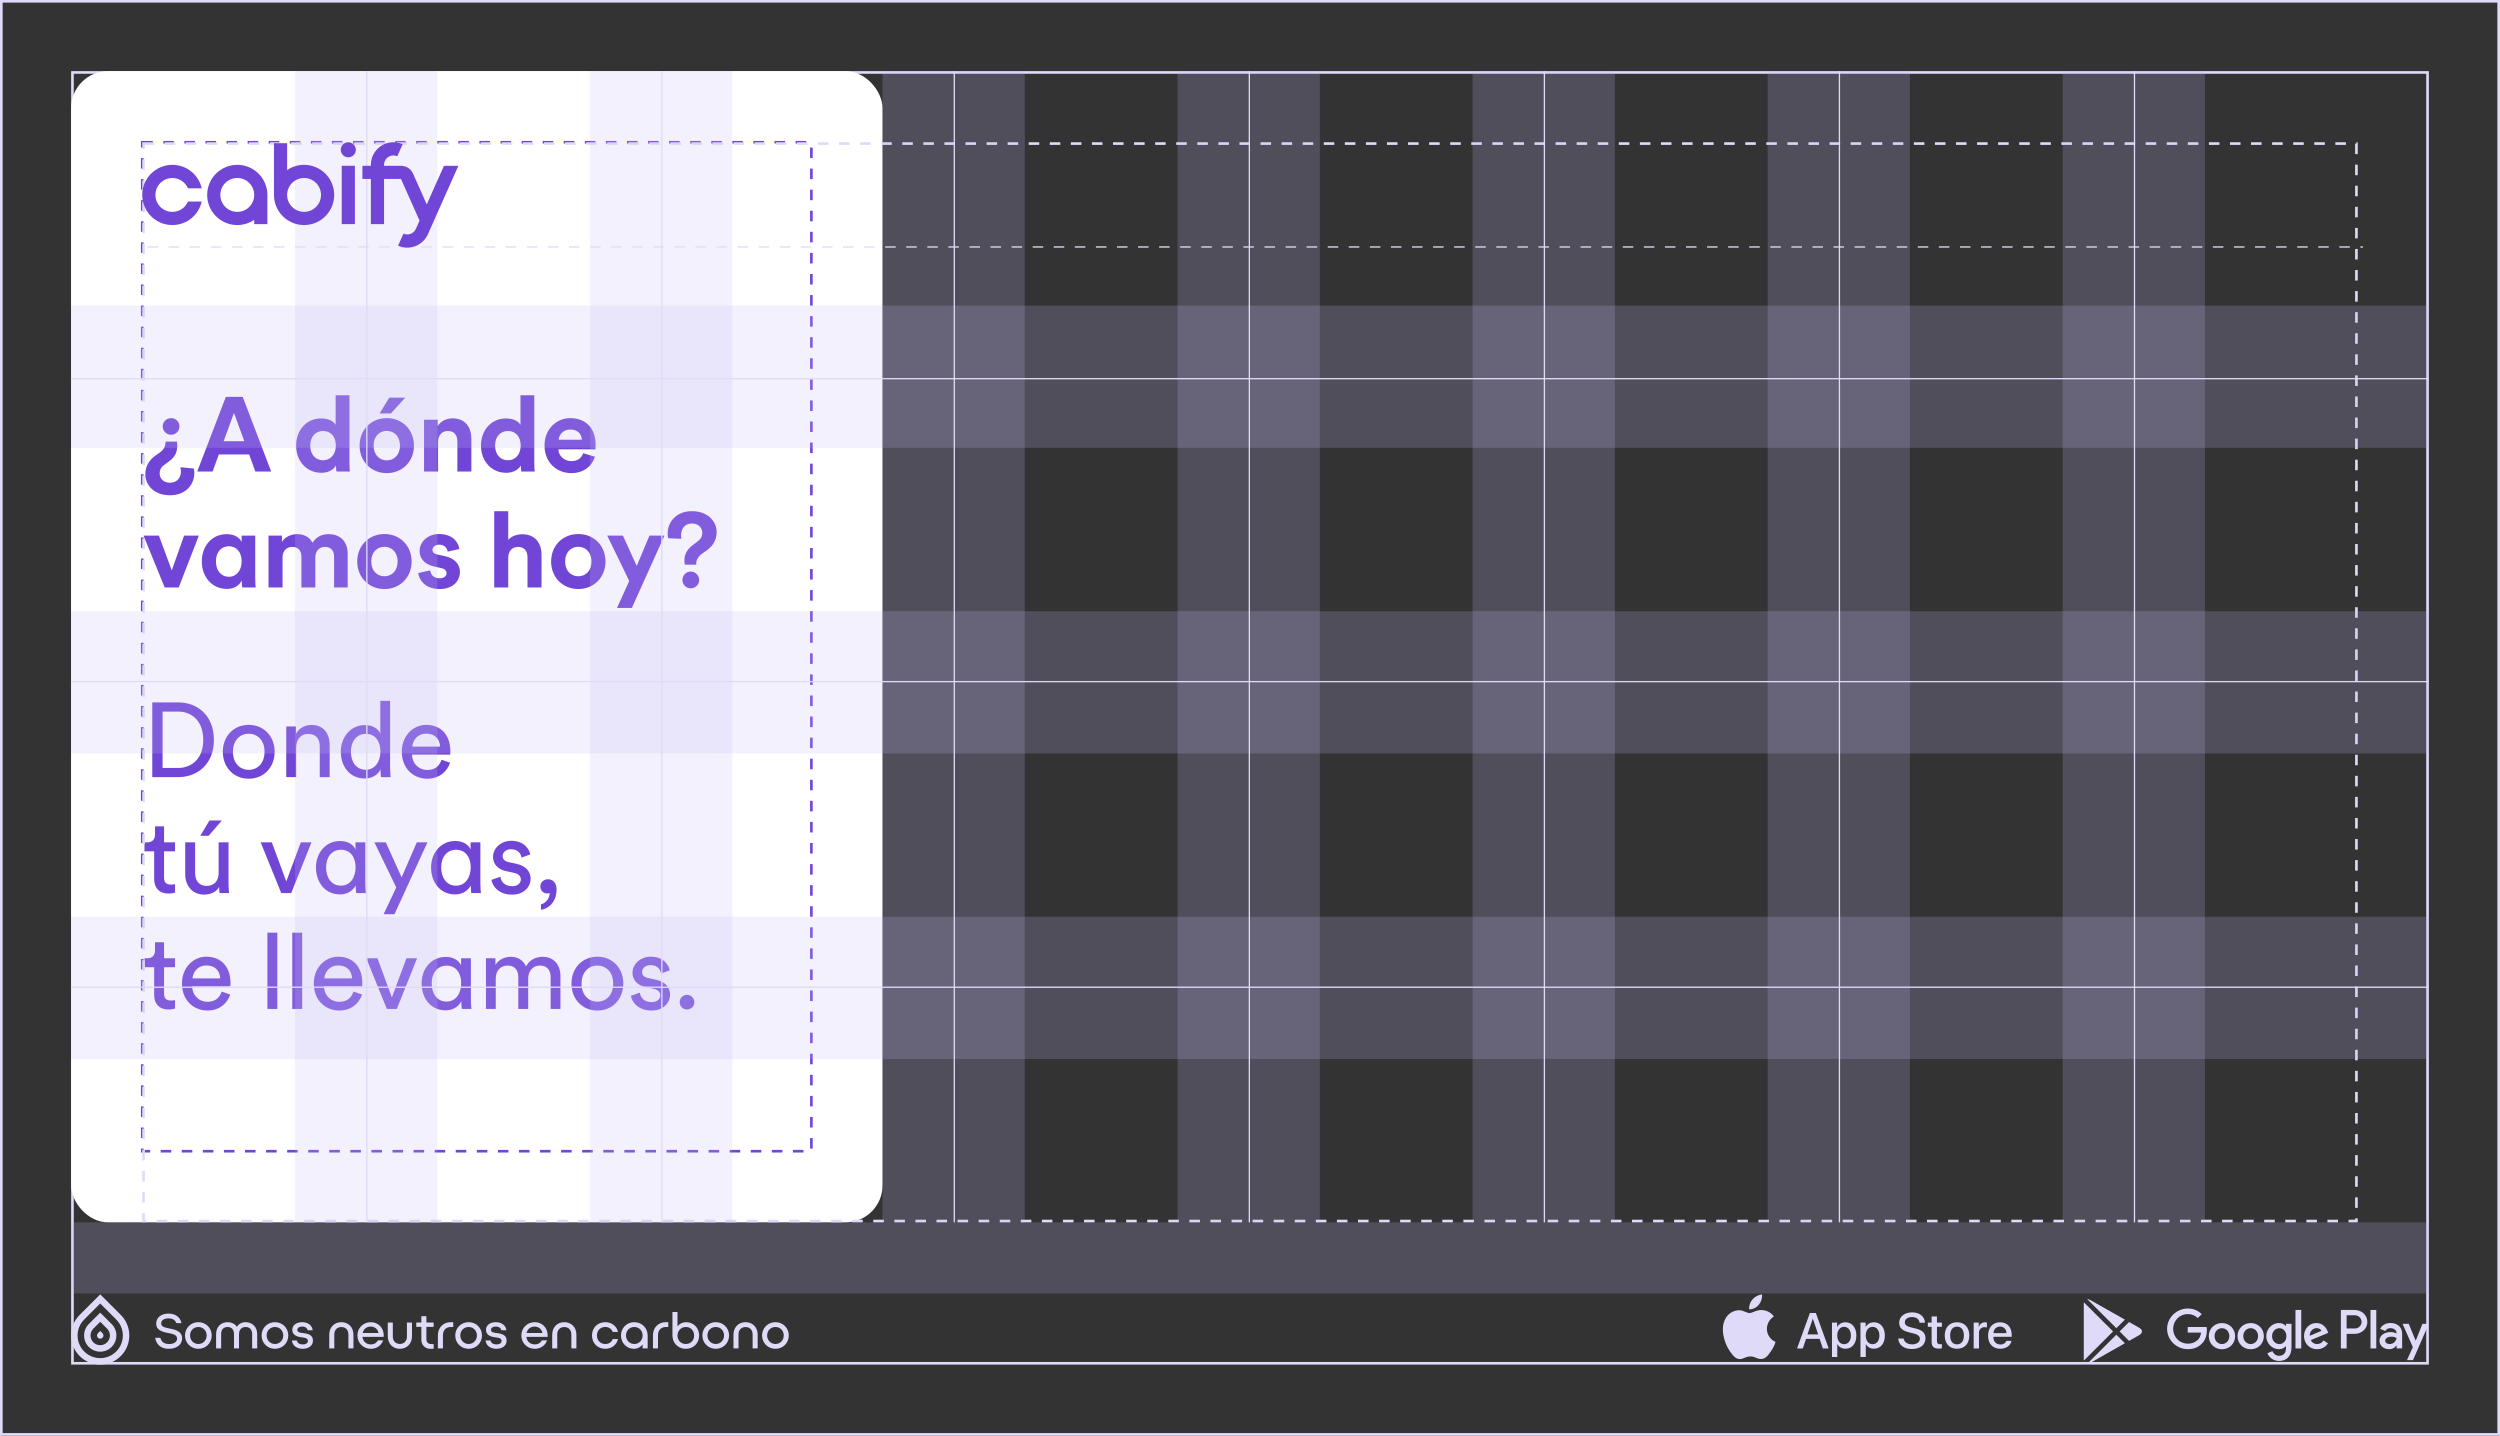 <svg width="949" height="545" viewBox="0 0 949 545" fill="none" xmlns="http://www.w3.org/2000/svg">
<rect x="0" y="0" width="949" height="545" fill="#333333" stroke="none"/>
<rect x="0.5" y="0.5" width="948" height="544" stroke="#DFDAF8"/>
<rect x="27.5" y="27.5" width="894" height="490" stroke="#DFDAF8"/>
<rect x="27" y="27" width="308" height="437" rx="14" fill="white"/>
<rect x="54" y="54" width="254" height="383" stroke="#7145D6" stroke-miterlimit="16" stroke-dasharray="4 4"/>
<path d="M61.72 291.52H67.52C72.76 291.52 77.16 288 77.16 280.88C77.16 273.72 72.84 270.12 67.6 270.12H61.72V291.52ZM67.64 295H57.8V266.64H67.72C74.92 266.64 81.2 271.56 81.2 280.88C81.2 290.16 74.84 295 67.64 295ZM94.419 292.24C97.619 292.24 100.419 289.84 100.419 285.36C100.419 280.92 97.619 278.52 94.419 278.52C91.219 278.52 88.419 280.92 88.419 285.36C88.419 289.84 91.219 292.24 94.419 292.24ZM94.419 275.16C100.179 275.16 104.259 279.52 104.259 285.36C104.259 291.24 100.179 295.6 94.419 295.6C88.659 295.6 84.579 291.24 84.579 285.36C84.579 279.52 88.659 275.16 94.419 275.16ZM112.422 283.88V295H108.662V275.76H112.342V278.52C113.742 276.12 116.022 275.2 118.262 275.2C122.862 275.2 125.142 278.52 125.142 282.8V295H121.382V283.44C121.382 280.76 120.262 278.6 116.902 278.6C113.942 278.6 112.422 280.96 112.422 283.88ZM133.206 285.32C133.206 289.28 135.246 292.2 138.846 292.2C142.286 292.2 144.406 289.2 144.406 285.24C144.406 281.28 142.326 278.56 138.886 278.56C135.446 278.56 133.206 281.36 133.206 285.32ZM144.446 292.4V292.08C143.526 293.92 141.486 295.52 138.486 295.52C132.846 295.52 129.366 291.04 129.366 285.32C129.366 279.88 133.046 275.24 138.486 275.24C141.886 275.24 143.726 276.92 144.366 278.48V266.04H148.086V291.44C148.086 293.28 148.246 294.68 148.286 295H144.646C144.566 294.56 144.446 293.56 144.446 292.4ZM156.519 283.4H167.039C166.959 280.64 165.159 278.48 161.759 278.48C158.599 278.48 156.679 280.92 156.519 283.4ZM167.599 288.4L170.839 289.52C169.759 292.92 166.679 295.6 162.199 295.6C157.039 295.6 152.519 291.84 152.519 285.32C152.519 279.28 156.879 275.16 161.719 275.16C167.639 275.16 170.959 279.24 170.959 285.24C170.959 285.72 170.919 286.2 170.879 286.44H156.399C156.479 289.88 158.959 292.28 162.199 292.28C165.319 292.28 166.879 290.56 167.599 288.4ZM62.28 313.68V319.76H66.44V323.16H62.28V333.16C62.28 334.92 63 335.8 64.96 335.8C65.44 335.8 66.12 335.72 66.44 335.64V338.84C66.12 338.96 65.16 339.2 63.88 339.2C60.6 339.2 58.52 337.2 58.52 333.72V323.16H54.84V319.76H55.88C57.96 319.76 58.84 318.48 58.84 316.8V313.68H62.28ZM83.187 336.68C82.147 338.68 79.747 339.6 77.507 339.6C73.027 339.6 70.307 336.24 70.307 331.88V319.76H74.067V331.32C74.067 333.96 75.267 336.28 78.427 336.28C81.467 336.28 82.987 334.28 82.987 331.36V319.76H86.747V335.44C86.747 336.96 86.867 338.32 86.947 339H83.347C83.267 338.56 83.187 337.48 83.187 336.68ZM84.227 311.44L79.187 317.28H76.027L79.507 311.44H84.227ZM118.233 319.76L110.553 339H106.753L98.953 319.76H103.193L108.673 334.6L114.193 319.76H118.233ZM123.782 329.24C123.782 333.2 125.822 336.2 129.422 336.2C132.862 336.2 134.982 333.2 134.982 329.24C134.982 325.28 132.902 322.56 129.462 322.56C126.022 322.56 123.782 325.28 123.782 329.24ZM135.022 336.4V336.08C134.102 337.92 132.062 339.52 129.062 339.52C123.422 339.52 119.942 334.96 119.942 329.24C119.942 323.8 123.622 319.24 129.062 319.24C132.462 319.24 134.302 320.92 134.942 322.48V319.76H138.662V335.44C138.662 337.16 138.822 338.64 138.862 339H135.222C135.142 338.56 135.022 337.56 135.022 336.4ZM149.736 347.04H145.616L150.416 336.88L142.136 319.76H146.456L152.456 333.04L158.216 319.76H162.256L149.736 347.04ZM167.474 329.24C167.474 333.2 169.514 336.2 173.114 336.2C176.554 336.2 178.674 333.2 178.674 329.24C178.674 325.28 176.594 322.56 173.154 322.56C169.714 322.56 167.474 325.28 167.474 329.24ZM178.714 336.4V336.08C177.794 337.92 175.754 339.52 172.754 339.52C167.114 339.52 163.634 334.96 163.634 329.24C163.634 323.8 167.314 319.24 172.754 319.24C176.154 319.24 177.994 320.92 178.634 322.48V319.76H182.354V335.44C182.354 337.16 182.514 338.64 182.554 339H178.914C178.834 338.56 178.714 337.56 178.714 336.4ZM186.548 334L189.948 332.8C190.188 334.8 191.708 336.4 194.428 336.4C196.548 336.4 197.708 335.2 197.708 333.84C197.708 332.64 196.828 331.72 195.228 331.36L191.948 330.64C188.948 330 187.148 327.96 187.148 325.24C187.148 321.96 190.228 319.16 193.988 319.16C199.268 319.16 200.908 322.6 201.308 324.32L197.988 325.56C197.828 324.56 197.028 322.36 193.988 322.36C192.068 322.36 190.788 323.6 190.788 324.92C190.788 326.08 191.508 326.92 192.988 327.24L196.108 327.92C199.588 328.68 201.428 330.8 201.428 333.64C201.428 336.36 199.148 339.6 194.388 339.6C189.108 339.6 186.868 336.2 186.548 334ZM205.111 336.44C205.111 335 206.351 333.76 208.031 333.76C209.751 333.76 211.271 335.04 211.271 337.56C211.271 342.84 207.831 345.04 205.351 345.36V343.28C207.311 342.84 208.631 340.88 208.671 338.96C208.551 339.04 208.231 339.16 207.791 339.16C206.311 339.16 205.111 338.16 205.111 336.44ZM62.28 357.68V363.76H66.44V367.16H62.28V377.16C62.28 378.92 63 379.8 64.96 379.8C65.44 379.8 66.12 379.72 66.44 379.64V382.84C66.12 382.96 65.16 383.2 63.88 383.2C60.6 383.2 58.52 381.2 58.52 377.72V367.16H54.84V363.76H55.88C57.96 363.76 58.84 362.48 58.84 360.8V357.68H62.28ZM73.071 371.4H83.591C83.511 368.64 81.711 366.48 78.311 366.48C75.151 366.48 73.231 368.92 73.071 371.4ZM84.151 376.4L87.391 377.52C86.311 380.92 83.231 383.6 78.751 383.6C73.591 383.6 69.071 379.84 69.071 373.32C69.071 367.28 73.431 363.16 78.271 363.16C84.191 363.16 87.511 367.24 87.511 373.24C87.511 373.72 87.471 374.2 87.431 374.44H72.951C73.031 377.88 75.511 380.28 78.751 380.28C81.871 380.28 83.431 378.56 84.151 376.4ZM105.264 383H101.504V354.04H105.264V383ZM114.708 383H110.948V354.04H114.708V383ZM123.112 371.4H133.632C133.552 368.64 131.752 366.48 128.352 366.48C125.192 366.48 123.272 368.92 123.112 371.4ZM134.192 376.4L137.432 377.52C136.352 380.92 133.272 383.6 128.792 383.6C123.632 383.6 119.112 379.84 119.112 373.32C119.112 367.28 123.472 363.16 128.312 363.16C134.232 363.16 137.552 367.24 137.552 373.24C137.552 373.72 137.512 374.2 137.472 374.44H122.992C123.072 377.88 125.552 380.28 128.792 380.28C131.912 380.28 133.472 378.56 134.192 376.4ZM158.322 363.76L150.642 383H146.842L139.042 363.76H143.282L148.762 378.6L154.282 363.76H158.322ZM163.871 373.24C163.871 377.2 165.911 380.2 169.511 380.2C172.951 380.2 175.071 377.2 175.071 373.24C175.071 369.28 172.991 366.56 169.551 366.56C166.111 366.56 163.871 369.28 163.871 373.24ZM175.111 380.4V380.08C174.191 381.92 172.151 383.52 169.151 383.52C163.511 383.52 160.031 378.96 160.031 373.24C160.031 367.8 163.711 363.24 169.151 363.24C172.551 363.24 174.391 364.92 175.031 366.48V363.76H178.751V379.44C178.751 381.16 178.911 382.64 178.951 383H175.311C175.231 382.56 175.111 381.56 175.111 380.4ZM188.185 383H184.465V363.76H188.065V366.32C189.265 364.2 191.665 363.2 193.905 363.2C196.305 363.2 198.625 364.36 199.665 366.84C201.185 364.08 203.665 363.2 206.105 363.2C209.465 363.2 212.745 365.48 212.745 370.52V383H209.025V370.92C209.025 368.4 207.785 366.52 204.945 366.52C202.305 366.52 200.505 368.6 200.505 371.36V383H196.745V370.92C196.745 368.44 195.545 366.52 192.665 366.52C189.985 366.52 188.185 368.52 188.185 371.4V383ZM226.766 380.24C229.966 380.24 232.766 377.84 232.766 373.36C232.766 368.92 229.966 366.52 226.766 366.52C223.566 366.52 220.766 368.92 220.766 373.36C220.766 377.84 223.566 380.24 226.766 380.24ZM226.766 363.16C232.526 363.16 236.606 367.52 236.606 373.36C236.606 379.24 232.526 383.6 226.766 383.6C221.006 383.6 216.926 379.24 216.926 373.36C216.926 367.52 221.006 363.16 226.766 363.16ZM239.489 378L242.889 376.8C243.129 378.8 244.649 380.4 247.369 380.4C249.489 380.4 250.649 379.2 250.649 377.84C250.649 376.64 249.769 375.72 248.169 375.36L244.889 374.64C241.889 374 240.089 371.96 240.089 369.24C240.089 365.96 243.169 363.16 246.929 363.16C252.209 363.16 253.849 366.6 254.249 368.32L250.929 369.56C250.769 368.56 249.969 366.36 246.929 366.36C245.009 366.36 243.729 367.6 243.729 368.92C243.729 370.08 244.449 370.92 245.929 371.24L249.049 371.92C252.529 372.68 254.369 374.8 254.369 377.64C254.369 380.36 252.089 383.6 247.329 383.6C242.049 383.6 239.809 380.2 239.489 378ZM258.012 380.44C258.012 378.88 259.212 377.64 260.772 377.64C262.332 377.64 263.572 378.88 263.572 380.44C263.572 382 262.332 383.2 260.772 383.2C259.212 383.2 258.012 382 258.012 380.44Z" fill="#7145D6"/>
<path d="M62.84 167.64H67.16C67.24 168.16 67.28 168.68 67.28 169.28C67.28 171.44 66.52 173.44 64.2 175.12L62.28 176.52C61.08 177.4 60.6 178.48 60.6 179.68C60.6 181.52 61.88 183.24 64.56 183.24C67.36 183.24 68.68 181.16 68.68 179C68.68 178.44 68.6 177.8 68.44 177.36L73.56 177.84C73.68 178.4 73.76 179 73.76 179.6C73.76 183.92 70.52 188 64.56 188C58.36 188 55.16 184.04 55.16 180.04C55.16 176.88 56.72 174.56 59.04 172.92L60.68 171.76C62.04 170.8 62.84 169.52 62.84 167.88V167.64ZM61.76 161.88C61.76 160.12 63.2 158.72 64.96 158.72C66.72 158.72 68.12 160.12 68.12 161.88C68.12 163.64 66.72 165.04 64.96 165.04C63.2 165.04 61.76 163.64 61.76 161.88ZM96.938 179L94.578 172.52H83.058L80.698 179H74.858L85.738 150.64H92.138L102.938 179H96.938ZM88.818 156.76L84.898 167.48H92.738L88.818 156.76ZM132.646 150.04V175.44C132.646 176.76 132.726 178.2 132.806 179H127.726C127.646 178.6 127.526 177.64 127.526 176.72C126.646 178.28 124.646 179.48 122.006 179.48C116.406 179.48 112.406 175.08 112.406 169.12C112.406 163.36 116.286 158.84 121.846 158.84C125.246 158.84 126.846 160.24 127.406 161.28V150.04H132.646ZM117.766 169.12C117.766 172.64 119.846 174.72 122.646 174.72C125.366 174.72 127.486 172.64 127.486 169.08C127.486 165.56 125.366 163.6 122.646 163.6C119.926 163.6 117.766 165.6 117.766 169.12ZM153.818 150.96L148.378 156.96H144.098L147.738 150.96H153.818ZM146.818 174.76C149.418 174.76 151.818 172.88 151.818 169.16C151.818 165.44 149.418 163.56 146.818 163.56C144.218 163.56 141.818 165.44 141.818 169.16C141.818 172.84 144.218 174.76 146.818 174.76ZM146.818 158.72C152.698 158.72 157.138 163.08 157.138 169.16C157.138 175.2 152.698 179.6 146.818 179.6C140.938 179.6 136.498 175.2 136.498 169.16C136.498 163.08 140.938 158.72 146.818 158.72ZM166.29 167.68V179H160.97V159.32H166.13V161.76C167.33 159.72 169.69 158.8 171.81 158.8C176.69 158.8 178.93 162.28 178.93 166.6V179H173.61V167.52C173.61 165.32 172.53 163.6 169.97 163.6C167.65 163.6 166.29 165.4 166.29 167.68ZM202.813 150.04V175.44C202.813 176.76 202.893 178.2 202.973 179H197.893C197.813 178.6 197.693 177.64 197.693 176.72C196.813 178.28 194.813 179.48 192.173 179.48C186.573 179.48 182.573 175.08 182.573 169.12C182.573 163.36 186.453 158.84 192.013 158.84C195.413 158.84 197.013 160.24 197.573 161.28V150.04H202.813ZM187.933 169.12C187.933 172.64 190.013 174.72 192.813 174.72C195.533 174.72 197.653 172.64 197.653 169.08C197.653 165.56 195.533 163.6 192.813 163.6C190.093 163.6 187.933 165.6 187.933 169.12ZM212.065 166.92H220.865C220.785 164.96 219.505 163.04 216.465 163.04C213.705 163.04 212.185 165.12 212.065 166.92ZM221.385 172.04L225.825 173.36C224.825 176.76 221.705 179.6 216.865 179.6C211.465 179.6 206.705 175.72 206.705 169.08C206.705 162.8 211.345 158.72 216.385 158.72C222.465 158.72 226.105 162.6 226.105 168.92C226.105 169.68 226.025 170.48 226.025 170.56H211.945C212.065 173.16 214.265 175.04 216.905 175.04C219.385 175.04 220.745 173.8 221.385 172.04ZM75.48 203.32L67.84 223H62.52L54.48 203.32H60.32L65.2 216.52L69.88 203.32H75.48ZM81.965 213.08C81.965 216.64 84.005 218.96 86.885 218.96C89.645 218.96 91.725 216.68 91.725 213.08C91.725 209.48 89.685 207.36 86.885 207.36C84.045 207.36 81.965 209.48 81.965 213.08ZM91.765 220.56V220.32C90.925 222.2 88.885 223.56 86.245 223.56C80.445 223.56 76.605 219.04 76.605 213.08C76.605 207.32 80.365 202.76 86.085 202.76C89.605 202.76 91.245 204.64 91.725 205.76V203.32H96.885V219.44C96.885 221.2 97.005 222.56 97.045 223H91.965C91.885 222.56 91.765 221.52 91.765 220.56ZM107.256 223H101.936V203.32H107.016V205.72C108.096 203.8 110.616 202.76 112.776 202.76C115.456 202.76 117.616 203.92 118.616 206.04C120.176 203.64 122.256 202.76 124.856 202.76C128.496 202.76 131.976 204.96 131.976 210.24V223H126.816V211.32C126.816 209.2 125.776 207.6 123.336 207.6C121.056 207.6 119.696 209.36 119.696 211.48V223H114.416V211.32C114.416 209.2 113.336 207.6 110.936 207.6C108.616 207.6 107.256 209.32 107.256 211.48V223ZM145.929 218.76C148.529 218.76 150.929 216.88 150.929 213.16C150.929 209.44 148.529 207.56 145.929 207.56C143.329 207.56 140.929 209.44 140.929 213.16C140.929 216.84 143.329 218.76 145.929 218.76ZM145.929 202.72C151.809 202.72 156.249 207.08 156.249 213.16C156.249 219.2 151.809 223.6 145.929 223.6C140.049 223.6 135.609 219.2 135.609 213.16C135.609 207.08 140.049 202.72 145.929 202.72ZM158.761 217.52L163.321 216.52C163.441 218.08 164.601 219.52 166.921 219.52C168.681 219.52 169.521 218.6 169.521 217.56C169.521 216.68 168.921 215.96 167.401 215.64L164.801 215.04C161.001 214.2 159.281 211.92 159.281 209.16C159.281 205.64 162.401 202.72 166.641 202.72C172.241 202.72 174.121 206.28 174.361 208.4L169.921 209.4C169.761 208.24 168.921 206.76 166.681 206.76C165.281 206.76 164.161 207.6 164.161 208.72C164.161 209.68 164.881 210.28 165.961 210.48L168.761 211.08C172.641 211.88 174.601 214.24 174.601 217.12C174.601 220.32 172.121 223.6 166.961 223.6C161.041 223.6 159.001 219.76 158.761 217.52ZM192.921 211.44V223H187.601V194.04H192.921V204.96C194.201 203.44 196.361 202.8 198.241 202.8C203.241 202.8 205.561 206.28 205.561 210.6V223H200.241V211.52C200.241 209.32 199.161 207.6 196.601 207.6C194.361 207.6 193.041 209.28 192.921 211.44ZM219.524 218.76C222.124 218.76 224.524 216.88 224.524 213.16C224.524 209.44 222.124 207.56 219.524 207.56C216.924 207.56 214.524 209.44 214.524 213.16C214.524 216.84 216.924 218.76 219.524 218.76ZM219.524 202.72C225.404 202.72 229.844 207.08 229.844 213.16C229.844 219.2 225.404 223.6 219.524 223.6C213.644 223.6 209.204 219.2 209.204 213.16C209.204 207.08 213.644 202.72 219.524 202.72ZM239.859 230.76H234.219L238.859 220.52L230.499 203.32H236.459L241.699 214.84L246.539 203.32H252.219L239.859 230.76ZM264.278 214.36H259.958C259.878 213.84 259.798 213.32 259.798 212.72C259.798 210.6 260.678 208.64 262.958 206.92L264.878 205.48C266.078 204.6 266.598 203.52 266.598 202.32C266.598 200.48 265.278 198.72 262.598 198.72C259.758 198.72 258.518 201 258.518 203.24C258.518 203.72 258.558 204.16 258.678 204.52L253.638 204.32C253.478 203.76 253.438 203.12 253.438 202.52C253.438 198.2 256.678 194.04 262.598 194.04C268.798 194.04 272.038 197.96 272.038 202C272.038 205.16 270.438 207.4 268.078 209.08L266.438 210.24C265.038 211.24 264.278 212.48 264.278 214.12V214.36ZM259.038 220.16C259.038 218.4 260.438 216.96 262.198 216.96C263.958 216.96 265.398 218.4 265.398 220.16C265.398 221.92 263.958 223.32 262.198 223.32C260.438 223.32 259.038 221.92 259.038 220.16Z" fill="#7145D6"/>
<rect x="54.5" y="54.5" width="840" height="409" stroke="#DFDAF8" stroke-dasharray="4 4"/>
<rect opacity="0.2" x="474" y="27" width="27" height="437" fill="#C4BDF5"/>
<rect opacity="0.2" x="586" y="27" width="27" height="437" fill="#C4BDF5"/>
<rect opacity="0.2" x="810" y="27" width="27" height="437" fill="#C4BDF5"/>
<rect opacity="0.2" x="447" y="27" width="27" height="437" fill="#C4BDF5"/>
<rect opacity="0.2" x="559" y="27" width="27" height="437" fill="#C4BDF5"/>
<rect opacity="0.2" x="362" y="27" width="27" height="437" fill="#C4BDF5"/>
<rect opacity="0.2" x="783" y="27" width="27" height="437" fill="#C4BDF5"/>
<rect opacity="0.2" x="335" y="27" width="27" height="437" fill="#C4BDF5"/>
<rect opacity="0.2" x="698" y="27" width="27" height="437" fill="#C4BDF5"/>
<rect opacity="0.2" x="671" y="27" width="27" height="437" fill="#C4BDF5"/>
<rect opacity="0.2" x="251" y="27" width="27" height="437" fill="#C4BDF5"/>
<rect opacity="0.2" x="224" y="27" width="27" height="437" fill="#C4BDF5"/>
<rect opacity="0.2" x="139" y="27" width="27" height="437" fill="#C4BDF5"/>
<rect opacity="0.2" x="112" y="27" width="27" height="437" fill="#C4BDF5"/>
<rect opacity="0.2" x="27" y="232" width="895" height="27" fill="#C4BDF5"/>
<rect opacity="0.2" x="27" y="348" width="895" height="27" fill="#C4BDF5"/>
<rect opacity="0.2" x="27" y="116" width="895" height="27" fill="#C4BDF5"/>
<line x1="56" y1="93.75" x2="897" y2="93.75" stroke="#DFDAF8" stroke-width="0.5" stroke-dasharray="4 4"/>
<rect opacity="0.2" x="27" y="259" width="895" height="27" fill="#C4BDF5"/>
<rect opacity="0.2" x="27" y="375" width="895" height="27" fill="#C4BDF5"/>
<rect opacity="0.2" x="27" y="464" width="895" height="27" fill="#C4BDF5"/>
<rect opacity="0.2" x="27" y="143" width="895" height="27" fill="#C4BDF5"/>
<line x1="474.25" y1="27" x2="474.25" y2="464" stroke="#DFDAF8" stroke-width="0.5"/>
<line x1="362.25" y1="27" x2="362.25" y2="464" stroke="#DFDAF8" stroke-width="0.5"/>
<line x1="586.25" y1="27" x2="586.25" y2="464" stroke="#DFDAF8" stroke-width="0.5"/>
<line x1="810.25" y1="27" x2="810.25" y2="464" stroke="#DFDAF8" stroke-width="0.5"/>
<line x1="698.25" y1="27" x2="698.25" y2="464" stroke="#DFDAF8" stroke-width="0.5"/>
<line x1="251.25" y1="27" x2="251.25" y2="464" stroke="#DFDAF8" stroke-width="0.5"/>
<line x1="139.25" y1="27" x2="139.25" y2="464" stroke="#DFDAF8" stroke-width="0.5"/>
<line x1="27" y1="258.75" x2="922" y2="258.75" stroke="#DFDAF8" stroke-width="0.5"/>
<line x1="27" y1="374.75" x2="922" y2="374.75" stroke="#DFDAF8" stroke-width="0.5"/>
<line x1="27" y1="143.75" x2="922" y2="143.75" stroke="#DFDAF8" stroke-width="0.5"/>
<g clip-path="url(#clip0_5285_3075)">
<path d="M37.175 507.822C37.654 508.302 38.431 508.302 38.91 507.822C39.389 507.343 39.389 506.566 38.91 506.087L38.043 505.219L37.175 506.087C36.696 506.566 36.696 507.343 37.175 507.822Z" fill="#DFDAF8"/>
<path fill-rule="evenodd" clip-rule="evenodd" d="M33.705 511.294C36.1 513.69 39.985 513.69 42.381 511.294C44.776 508.897 44.776 505.012 42.381 502.616L38.043 498.276L33.705 502.616C31.309 505.012 31.309 508.897 33.705 511.294ZM38.043 501.748L35.44 504.351C34.002 505.789 34.002 508.12 35.44 509.558C36.877 510.996 39.208 510.996 40.645 509.558C42.083 508.12 42.083 505.789 40.645 504.351L38.043 501.748Z" fill="#DFDAF8"/>
<path fill-rule="evenodd" clip-rule="evenodd" d="M30.234 514.765C34.547 519.078 41.539 519.078 45.851 514.765C50.163 510.451 50.163 503.458 45.851 499.144L38.043 491.334L30.234 499.144C25.922 503.458 25.922 510.451 30.234 514.765ZM38.043 494.805L31.97 500.88C28.615 504.235 28.615 509.674 31.97 513.029C35.324 516.384 40.762 516.384 44.116 513.029C47.47 509.674 47.47 504.235 44.116 500.88L38.043 494.805Z" fill="#DFDAF8"/>
<path fill-rule="evenodd" clip-rule="evenodd" d="M260.434 501.897C259.069 501.897 257.952 502.5 257.172 503.476V498.031H255.257V506.951C255.257 509.842 257.42 512.006 260.346 512.006C263.236 512.006 265.399 509.86 265.399 506.951C265.399 504.043 263.236 501.897 260.434 501.897ZM260.346 510.179C258.484 510.179 257.172 508.831 257.172 506.969C257.172 505.143 258.573 503.724 260.346 503.724C262.172 503.724 263.484 505.072 263.484 506.969C263.484 508.831 262.19 510.179 260.346 510.179Z" fill="#DFDAF8"/>
<path d="M64.114 512.006C67.163 512.006 69.131 510.356 69.131 508.051C69.131 505.728 67.269 504.806 64.38 504.309C61.809 503.848 61.188 503.316 61.188 502.358C61.188 501.188 62.288 500.443 63.989 500.443C65.106 500.443 66.436 500.816 66.95 502.27H68.901C68.404 499.858 66.418 498.634 63.972 498.634C61.295 498.634 59.291 500.053 59.291 502.465C59.291 504.433 60.709 505.462 63.812 506.012C65.816 506.366 67.216 506.756 67.216 508.14C67.216 509.487 65.851 510.197 64.185 510.197C62.553 510.197 61.277 509.523 60.887 507.838H58.901C59.398 510.693 61.383 512.006 64.114 512.006Z" fill="#DFDAF8"/>
<path fill-rule="evenodd" clip-rule="evenodd" d="M75.314 512.006C78.151 512.006 80.367 509.807 80.367 506.951C80.367 504.096 78.151 501.897 75.314 501.897C72.442 501.897 70.226 504.114 70.226 506.951C70.226 509.807 72.46 512.006 75.314 512.006ZM75.314 510.179C73.523 510.179 72.141 508.76 72.141 506.934C72.141 505.107 73.506 503.724 75.314 503.724C77.105 503.724 78.452 505.125 78.452 506.934C78.452 508.778 77.087 510.179 75.314 510.179Z" fill="#DFDAF8"/>
<path d="M89.938 503.653C90.63 502.553 91.8 501.897 93.236 501.897C95.754 501.897 97.633 503.688 97.633 506.419V511.864H95.718V506.384C95.718 504.699 94.708 503.724 93.236 503.724C91.764 503.724 90.736 504.735 90.736 506.384V511.864H88.821V506.331C88.821 504.699 87.846 503.724 86.41 503.724C84.939 503.724 83.928 504.682 83.946 506.331V511.864H82.031V506.366C82.031 503.671 83.875 501.897 86.41 501.897C87.899 501.897 89.158 502.553 89.938 503.653Z" fill="#DFDAF8"/>
<path fill-rule="evenodd" clip-rule="evenodd" d="M104.385 512.006C107.221 512.006 109.438 509.807 109.438 506.951C109.438 504.096 107.221 501.897 104.385 501.897C101.512 501.897 99.296 504.114 99.296 506.951C99.296 509.807 101.53 512.006 104.385 512.006ZM104.385 510.179C102.594 510.179 101.211 508.76 101.211 506.934C101.211 505.107 102.576 503.724 104.385 503.724C106.175 503.724 107.523 505.125 107.523 506.934C107.523 508.778 106.158 510.179 104.385 510.179Z" fill="#DFDAF8"/>
<path d="M118.796 508.92C118.796 510.835 117.129 512.006 114.931 512.006C112.661 512.006 111.013 510.835 110.8 508.831H112.697C112.857 509.824 113.778 510.356 114.984 510.356C116.066 510.356 116.881 509.86 116.881 509.044C116.881 508.122 116.154 507.82 114.381 507.625C112.236 507.377 110.959 506.49 110.959 504.806C110.959 503.015 112.537 501.897 114.7 501.897C116.863 501.897 118.477 503.068 118.707 504.965H116.792C116.615 504.079 115.782 503.547 114.718 503.547C113.601 503.547 112.874 504.043 112.874 504.823C112.874 505.728 113.832 505.905 115.232 506.065C117.626 506.331 118.796 507.129 118.796 508.92Z" fill="#DFDAF8"/>
<path d="M126.902 511.864V506.561C126.884 504.841 127.984 503.742 129.579 503.742C131.139 503.742 132.256 504.806 132.256 506.561V511.864H134.171V506.632C134.171 503.795 132.203 501.897 129.579 501.897C126.937 501.897 124.987 503.795 124.987 506.632V511.864H126.902Z" fill="#DFDAF8"/>
<path fill-rule="evenodd" clip-rule="evenodd" d="M145.673 506.951C145.673 507.129 145.673 507.306 145.637 507.466H137.588C137.783 509.257 139.077 510.339 140.779 510.339C142.091 510.339 142.978 509.718 143.492 508.778H145.442C144.822 510.676 143.013 512.006 140.779 512.006C137.907 512.006 135.673 509.807 135.673 506.951C135.673 504.114 137.889 501.897 140.762 501.897C143.545 501.897 145.673 504.008 145.673 506.951ZM143.687 506.012C143.386 504.504 142.233 503.564 140.708 503.564C139.201 503.564 137.996 504.486 137.659 506.012H143.687Z" fill="#DFDAF8"/>
<path d="M147.201 507.271C147.201 510.108 149.151 512.006 151.793 512.006C154.417 512.006 156.385 510.108 156.385 507.271V502.039H154.47V507.342C154.47 509.097 153.353 510.161 151.793 510.161C150.198 510.161 149.098 509.062 149.116 507.342V502.039H147.201V507.271Z" fill="#DFDAF8"/>
<path d="M161.859 502.039H164.607V503.688H161.859V508.459C161.859 509.505 162.586 510.197 163.632 510.197H164.607V512.006H163.312C161.415 512.006 159.944 510.552 159.944 508.654V503.688H158.011V502.039H159.944V499.627H161.859V502.039Z" fill="#DFDAF8"/>
<path d="M168.141 511.864V506.792C168.141 504.877 169.4 503.724 171.084 503.724H172.042V501.897H171.067C168.319 501.897 166.227 503.901 166.227 506.881V511.864H168.141Z" fill="#DFDAF8"/>
<path fill-rule="evenodd" clip-rule="evenodd" d="M182.953 506.951C182.953 509.807 180.737 512.006 177.9 512.006C175.046 512.006 172.812 509.807 172.812 506.951C172.812 504.114 175.028 501.897 177.9 501.897C180.737 501.897 182.953 504.096 182.953 506.951ZM174.727 506.934C174.727 508.76 176.11 510.179 177.9 510.179C179.673 510.179 181.039 508.778 181.039 506.934C181.039 505.125 179.691 503.724 177.9 503.724C176.092 503.724 174.727 505.107 174.727 506.934Z" fill="#DFDAF8"/>
<path d="M188.447 512.006C190.645 512.006 192.312 510.835 192.312 508.92C192.312 507.129 191.142 506.331 188.748 506.065C187.347 505.905 186.39 505.728 186.39 504.823C186.39 504.043 187.117 503.547 188.234 503.547C189.298 503.547 190.131 504.079 190.308 504.965H192.223C191.993 503.068 190.379 501.897 188.216 501.897C186.053 501.897 184.475 503.015 184.475 504.806C184.475 506.49 185.752 507.377 187.897 507.625C189.67 507.82 190.397 508.122 190.397 509.044C190.397 509.86 189.581 510.356 188.5 510.356C187.294 510.356 186.372 509.824 186.213 508.831H184.316C184.528 510.835 186.177 512.006 188.447 512.006Z" fill="#DFDAF8"/>
<path fill-rule="evenodd" clip-rule="evenodd" d="M207.9 506.951C207.9 507.129 207.9 507.306 207.864 507.466H199.815C200.01 509.257 201.304 510.339 203.006 510.339C204.318 510.339 205.205 509.718 205.719 508.778H207.669C207.049 510.676 205.24 512.006 203.006 512.006C200.134 512.006 197.9 509.807 197.9 506.951C197.9 504.114 200.116 501.897 202.989 501.897C205.772 501.897 207.9 504.008 207.9 506.951ZM205.914 506.012C205.613 504.504 204.46 503.564 202.935 503.564C201.428 503.564 200.223 504.486 199.886 506.012H205.914Z" fill="#DFDAF8"/>
<path d="M211.533 511.864V506.561C211.516 504.841 212.615 503.742 214.211 503.742C215.771 503.742 216.888 504.806 216.888 506.561V511.864H218.803V506.632C218.803 503.795 216.835 501.897 214.211 501.897C211.569 501.897 209.619 503.795 209.619 506.632V511.864H211.533Z" fill="#DFDAF8"/>
<path d="M229.792 510.197C231.121 510.197 232.203 509.417 232.593 508.299H234.579C234.118 510.463 232.203 512.006 229.792 512.006C226.866 512.006 224.721 509.878 224.721 506.951C224.721 504.008 226.849 501.897 229.792 501.897C232.203 501.897 234.118 503.422 234.596 505.604H232.593C232.203 504.486 231.121 503.706 229.792 503.706C227.93 503.706 226.6 505.054 226.6 506.951C226.6 508.814 227.912 510.197 229.792 510.197Z" fill="#DFDAF8"/>
<path fill-rule="evenodd" clip-rule="evenodd" d="M240.767 501.897C237.913 501.897 235.714 504.096 235.714 506.951C235.714 509.807 237.93 512.006 240.572 512.006C241.991 512.006 243.161 511.367 243.941 510.356V511.864H245.856V506.951C245.856 504.114 243.639 501.897 240.767 501.897ZM240.785 510.179C238.994 510.179 237.629 508.778 237.629 506.934C237.629 505.125 238.959 503.724 240.785 503.724C242.576 503.724 243.941 505.107 243.941 506.951C243.941 508.778 242.558 510.179 240.785 510.179Z" fill="#DFDAF8"/>
<path d="M249.777 506.792V511.864H247.863V506.881C247.863 503.901 249.955 501.897 252.703 501.897H253.678V503.724H252.721C251.036 503.724 249.777 504.877 249.777 506.792Z" fill="#DFDAF8"/>
<path fill-rule="evenodd" clip-rule="evenodd" d="M276.761 506.951C276.761 509.807 274.545 512.006 271.708 512.006C268.854 512.006 266.62 509.807 266.62 506.951C266.62 504.114 268.836 501.897 271.708 501.897C274.545 501.897 276.761 504.096 276.761 506.951ZM268.535 506.934C268.535 508.76 269.918 510.179 271.708 510.179C273.481 510.179 274.846 508.778 274.846 506.934C274.846 505.125 273.499 503.724 271.708 503.724C269.9 503.724 268.535 505.107 268.535 506.934Z" fill="#DFDAF8"/>
<path d="M280.34 511.864V506.561C280.322 504.841 281.421 503.742 283.017 503.742C284.577 503.742 285.694 504.806 285.694 506.561V511.864H287.609V506.632C287.609 503.795 285.641 501.897 283.017 501.897C280.375 501.897 278.425 503.795 278.425 506.632V511.864H280.34Z" fill="#DFDAF8"/>
<path fill-rule="evenodd" clip-rule="evenodd" d="M299.425 506.951C299.425 509.807 297.209 512.006 294.372 512.006C291.518 512.006 289.284 509.807 289.284 506.951C289.284 504.114 291.5 501.897 294.372 501.897C297.209 501.897 299.425 504.096 299.425 506.951ZM291.199 506.934C291.199 508.76 292.582 510.179 294.372 510.179C296.145 510.179 297.511 508.778 297.511 506.934C297.511 505.125 296.163 503.724 294.372 503.724C292.564 503.724 291.199 505.107 291.199 506.934Z" fill="#DFDAF8"/>
</g>
<path d="M667.62 495.304C668.536 494.206 668.988 492.794 668.878 491.369C667.479 491.516 666.186 492.184 665.258 493.24C664.804 493.756 664.456 494.356 664.234 495.006C664.013 495.656 663.922 496.343 663.966 497.029C664.667 497.036 665.359 496.884 665.992 496.586C666.625 496.287 667.182 495.849 667.62 495.304Z" fill="#DFDAF8"/>
<path d="M670.704 504.422C670.716 503.481 670.966 502.559 671.431 501.741C671.896 500.922 672.561 500.235 673.364 499.742C672.854 499.015 672.181 498.416 671.399 497.994C670.617 497.572 669.747 497.338 668.858 497.31C667.699 497.188 666.561 497.639 665.631 498.008C665.041 498.242 664.534 498.443 664.159 498.443C663.732 498.443 663.211 498.234 662.628 497.999C661.864 497.693 660.993 497.344 660.086 497.363C659.05 497.396 658.04 497.697 657.156 498.236C656.271 498.775 655.541 499.533 655.037 500.437C652.854 504.212 654.482 509.759 656.573 512.81C657.62 514.304 658.842 515.972 660.442 515.913C661.168 515.883 661.683 515.667 662.215 515.443C662.831 515.184 663.469 514.916 664.483 514.916C665.439 514.916 666.05 515.176 666.636 515.425C667.198 515.664 667.737 515.894 668.537 515.875C670.217 515.848 671.275 514.375 672.285 512.867C673.037 511.802 673.615 510.626 673.999 509.381C673.023 508.969 672.19 508.279 671.604 507.397C671.018 506.515 670.705 505.481 670.704 504.422Z" fill="#DFDAF8"/>
<path d="M722.64 508.115C722.79 509.45 724.088 510.326 725.863 510.326C727.563 510.326 728.787 509.45 728.787 508.246C728.787 507.201 728.049 506.576 726.302 506.147L724.555 505.727C722.079 505.13 720.93 503.974 720.93 502.098C720.93 499.775 722.957 498.18 725.834 498.18C728.684 498.18 730.636 499.775 730.702 502.098H728.666C728.544 500.755 727.432 499.944 725.807 499.944C724.182 499.944 723.07 500.764 723.07 501.958C723.07 502.91 723.78 503.47 725.517 503.898L727.002 504.263C729.768 504.916 730.916 506.025 730.916 507.994C730.916 510.512 728.908 512.089 725.713 512.089C722.724 512.089 720.706 510.549 720.575 508.115L722.64 508.115Z" fill="#DFDAF8"/>
<path fill-rule="evenodd" clip-rule="evenodd" d="M690.718 508.227H685.579L684.345 511.865H682.169L687.036 498.405H689.297L694.164 511.865H691.95L690.718 508.227ZM686.112 506.548H690.184L688.177 500.644H688.12L686.112 506.548Z" fill="#DFDAF8"/>
<path fill-rule="evenodd" clip-rule="evenodd" d="M700.573 511.968C703.04 511.968 704.674 510.009 704.674 506.959C704.674 503.918 703.03 501.949 700.536 501.949C699.906 501.929 699.282 502.079 698.731 502.385C698.18 502.69 697.722 503.139 697.407 503.684H697.369V502.052H695.417V515.112H697.434V510.251H697.481C697.783 510.798 698.233 511.25 698.78 511.553C699.327 511.857 699.948 512.001 700.573 511.968ZM700.004 503.666C701.573 503.666 702.601 504.972 702.601 506.959C702.601 508.964 701.573 510.261 700.004 510.261C698.462 510.261 697.426 508.936 697.426 506.959C697.426 505 698.462 503.666 700.004 503.666Z" fill="#DFDAF8"/>
<path fill-rule="evenodd" clip-rule="evenodd" d="M711.39 511.968C713.856 511.968 715.492 510.009 715.492 506.959C715.492 503.918 713.847 501.949 711.353 501.949C710.723 501.929 710.099 502.079 709.548 502.385C708.997 502.69 708.539 503.139 708.223 503.684H708.186V502.052H706.233V515.112H708.251V510.251H708.297C708.599 510.798 709.05 511.25 709.596 511.553C710.143 511.857 710.765 512.001 711.39 511.968ZM710.82 503.666C712.389 503.666 713.418 504.972 713.418 506.959C713.418 508.964 712.389 510.261 710.82 510.261C709.279 510.261 708.242 508.936 708.242 506.959C708.242 505 709.279 503.666 710.82 503.666Z" fill="#DFDAF8"/>
<path d="M735.271 499.729V502.052H737.14V503.647H735.271V509.057C735.271 509.898 735.645 510.289 736.467 510.289C736.689 510.285 736.91 510.27 737.131 510.243V511.828C736.761 511.897 736.386 511.929 736.01 511.922C734.02 511.922 733.244 511.175 733.244 509.272V503.647H731.815V502.052H733.244V499.729H735.271Z" fill="#DFDAF8"/>
<path fill-rule="evenodd" clip-rule="evenodd" d="M738.222 506.96C738.222 503.872 740.044 501.932 742.884 501.932C745.733 501.932 747.546 503.872 747.546 506.96C747.546 510.056 745.743 511.988 742.884 511.988C740.026 511.988 738.222 510.056 738.222 506.96ZM745.49 506.96C745.49 504.842 744.518 503.591 742.883 503.591C741.249 503.591 740.277 504.851 740.277 506.96C740.277 509.086 741.249 510.327 742.883 510.327C744.518 510.327 745.49 509.086 745.49 506.96Z" fill="#DFDAF8"/>
<path d="M749.208 502.052H751.132V503.722H751.179C751.309 503.2 751.615 502.739 752.046 502.416C752.476 502.093 753.005 501.928 753.543 501.949C753.775 501.948 754.007 501.973 754.234 502.024V503.908C753.941 503.819 753.634 503.778 753.328 503.787C753.035 503.775 752.742 503.826 752.471 503.938C752.2 504.049 751.956 504.218 751.756 504.433C751.557 504.647 751.406 504.902 751.314 505.18C751.223 505.459 751.192 505.753 751.226 506.044V511.865H749.208L749.208 502.052Z" fill="#DFDAF8"/>
<path fill-rule="evenodd" clip-rule="evenodd" d="M763.536 508.984C763.265 510.765 761.527 511.988 759.304 511.988C756.445 511.988 754.671 510.075 754.671 507.006C754.671 503.928 756.455 501.932 759.219 501.932C761.938 501.932 763.648 503.797 763.648 506.772V507.462H756.707V507.584C756.675 507.945 756.72 508.309 756.84 508.652C756.959 508.994 757.151 509.307 757.401 509.57C757.651 509.833 757.954 510.04 758.29 510.176C758.626 510.313 758.988 510.377 759.351 510.364C759.827 510.409 760.306 510.298 760.715 510.05C761.124 509.801 761.441 509.427 761.62 508.984L763.536 508.984ZM756.716 506.055H761.63C761.648 505.73 761.599 505.405 761.485 505.1C761.371 504.795 761.196 504.517 760.97 504.283C760.743 504.049 760.471 503.865 760.17 503.741C759.869 503.617 759.545 503.557 759.219 503.564C758.891 503.562 758.565 503.625 758.261 503.749C757.957 503.874 757.681 504.057 757.448 504.289C757.215 504.52 757.031 504.795 756.905 505.098C756.78 505.402 756.716 505.727 756.716 506.055Z" fill="#DFDAF8"/>
<path d="M806.613 500.936L803.363 504.177L792.301 493.15C792.638 493.137 793.022 493.238 793.426 493.468L806.613 500.936Z" fill="#DFDAF8"/>
<path d="M804.606 505.416L808.198 508.996L812.087 506.792C813.426 506.031 813.426 504.789 812.087 504.037L808.198 501.833L804.606 505.416Z" fill="#DFDAF8"/>
<path d="M803.364 506.656L806.613 509.895L793.426 517.375C793.022 517.599 792.639 517.7 792.302 517.688L803.364 506.656Z" fill="#DFDAF8"/>
<path d="M802.121 505.417L791.041 494.372C791.014 494.524 791 494.689 791 494.866V515.965C791 516.145 791.015 516.312 791.043 516.465L802.121 505.417Z" fill="#DFDAF8"/>
<path fill-rule="evenodd" clip-rule="evenodd" d="M849.359 507.206C849.359 504.324 851.598 502.234 854.361 502.234C857.124 502.234 859.363 504.324 859.363 507.206C859.363 510.075 857.124 512.179 854.361 512.179C851.613 512.179 849.359 510.063 849.359 507.206ZM851.549 507.195C851.549 508.961 852.849 510.209 854.361 510.209C855.872 510.209 857.176 508.973 857.173 507.195C857.173 505.402 855.872 504.181 854.361 504.181C852.852 504.181 851.549 505.402 851.549 507.195Z" fill="#DFDAF8"/>
<path fill-rule="evenodd" clip-rule="evenodd" d="M838.446 507.206C838.446 504.324 840.685 502.234 843.448 502.234C846.207 502.234 848.45 504.324 848.45 507.206C848.45 510.075 846.21 512.179 843.448 512.179C840.7 512.179 838.446 510.063 838.446 507.206ZM840.635 507.195C840.635 508.961 841.936 510.209 843.448 510.209C844.959 510.209 846.26 508.973 846.26 507.195C846.26 505.402 844.959 504.181 843.448 504.181C841.939 504.181 840.635 505.402 840.635 507.195Z" fill="#DFDAF8"/>
<path d="M830.462 505.857V503.752C830.462 503.752 830.462 503.731 830.46 503.729H837.61C837.688 504.105 837.726 504.548 837.726 505.041C837.726 506.623 837.285 508.585 835.891 509.975C834.522 511.392 832.792 512.144 830.485 512.144C826.211 512.144 822.63 508.687 822.63 504.429C822.63 500.182 826.214 496.713 830.485 496.713C832.841 496.713 834.522 497.637 835.785 498.844L834.289 500.336C833.379 499.491 832.154 498.829 830.473 498.829C827.36 498.829 824.925 501.336 824.925 504.44C824.925 507.545 827.36 510.051 830.473 510.051C832.494 510.051 833.639 509.247 834.382 508.506C834.981 507.909 835.373 507.037 835.528 505.857H830.462Z" fill="#DFDAF8"/>
<path fill-rule="evenodd" clip-rule="evenodd" d="M879.307 502.222C881.897 502.222 883.16 504.274 883.578 505.39C883.578 505.39 883.812 505.947 883.812 505.944L877.143 508.699C877.664 509.699 878.447 510.206 879.567 510.206C880.675 510.206 881.455 509.661 882.017 508.83L883.709 509.961C883.163 510.777 881.836 512.167 879.555 512.167C876.717 512.167 874.606 509.987 874.606 507.195C874.606 504.236 876.74 502.222 879.307 502.222ZM879.383 504.155C878.275 504.155 876.725 505.131 876.778 507.052L881.233 505.207C880.985 504.583 880.257 504.155 879.383 504.155Z" fill="#DFDAF8"/>
<path d="M873.55 511.87H871.361V497.261H873.55V511.87Z" fill="#DFDAF8"/>
<path fill-rule="evenodd" clip-rule="evenodd" d="M867.686 503.338H867.777V502.519H869.846V511.442C869.846 515.117 867.671 516.624 865.105 516.624C862.696 516.624 861.237 515.001 860.69 513.689L862.593 512.896C862.932 513.701 863.766 514.662 865.108 514.662C866.748 514.662 867.765 513.639 867.765 511.742V511.028H867.686C867.192 511.625 866.239 512.159 865.055 512.159C862.555 512.159 860.275 510.002 860.275 507.209C860.275 504.405 862.567 502.222 865.055 502.222C866.254 502.222 867.192 502.753 867.686 503.338ZM862.476 507.209C862.476 508.949 863.739 510.209 865.251 510.209C866.751 510.209 867.923 508.949 867.908 507.209C867.908 505.469 866.748 504.184 865.251 504.184C863.739 504.184 862.476 505.455 862.476 507.209Z" fill="#DFDAF8"/>
<path fill-rule="evenodd" clip-rule="evenodd" d="M888.595 497.261H893.83C896.266 497.261 898.64 499.025 898.64 501.805C898.64 504.586 896.257 506.338 893.833 506.338H890.784V511.87H888.595V497.261ZM890.781 504.297H893.895C895.523 504.297 896.462 502.936 896.462 501.791C896.462 500.634 895.535 499.284 893.895 499.284H890.781V504.297Z" fill="#DFDAF8"/>
<path fill-rule="evenodd" clip-rule="evenodd" d="M903.507 504.44C904.185 502.91 905.825 502.208 907.416 502.208C909.915 502.208 911.856 503.65 911.856 506.256V511.853H909.746V510.722H909.667C909.161 511.488 908.351 512.15 906.881 512.15C904.966 512.15 903.247 510.891 903.247 508.929C903.247 506.787 905.372 505.644 907.468 505.644C908.497 505.644 909.357 505.982 909.749 506.204V506.049C909.722 504.842 908.576 504.166 907.442 504.166C906.632 504.166 905.866 504.44 905.448 505.245L903.507 504.44ZM905.422 508.961C905.422 509.859 906.425 510.209 907.141 510.209C908.465 510.197 909.576 509.206 909.734 507.894C909.161 507.609 908.705 507.402 907.74 507.402C906.673 507.402 905.422 507.83 905.422 508.961Z" fill="#DFDAF8"/>
<path d="M917.043 508.856L919.557 502.519H921.977L915.964 516.301H913.684L915.911 511.377L912.003 502.519H914.359L916.964 508.856H917.043Z" fill="#DFDAF8"/>
<path d="M902.037 511.87H899.847V497.261H902.037V511.87Z" fill="#DFDAF8"/>
<path fill-rule="evenodd" clip-rule="evenodd" d="M104 74V54.357H109V64.549C110.832 63.301 113.045 62.571 115.429 62.571C121.74 62.571 126.857 67.688 126.857 74C126.857 80.312 121.74 85.429 115.429 85.429C109.117 85.429 104 80.312 104 74ZM115.429 80.429C111.878 80.429 109 77.55 109 74C109 70.45 111.878 67.571 115.429 67.571C118.979 67.571 121.857 70.45 121.857 74C121.857 77.55 118.979 80.429 115.429 80.429Z" fill="#7145D6"/>
<path fill-rule="evenodd" clip-rule="evenodd" d="M96.5 83.451V85.071H101.5V74C101.5 67.688 96.383 62.571 90.071 62.571C83.76 62.571 78.643 67.688 78.643 74C78.643 80.312 83.76 85.429 90.071 85.429C92.455 85.429 94.668 84.699 96.5 83.451ZM83.643 74C83.643 70.45 86.521 67.571 90.071 67.571C93.622 67.571 96.5 70.45 96.5 74C96.5 77.55 93.622 80.429 90.071 80.429C86.521 80.429 83.643 77.55 83.643 74Z" fill="#7145D6"/>
<path d="M65.429 67.571C61.878 67.571 59 70.45 59 74C59 77.55 61.878 80.429 65.429 80.429C68.092 80.429 70.378 78.808 71.353 76.5H76.583C75.443 81.609 70.882 85.429 65.429 85.429C59.117 85.429 54 80.312 54 74C54 67.688 59.117 62.571 65.429 62.571C70.882 62.571 75.443 66.391 76.583 71.5H71.353C70.378 69.192 68.092 67.571 65.429 67.571Z" fill="#7145D6"/>
<path d="M129.714 62.929V85.071H134.714V62.929H129.714Z" fill="#7145D6"/>
<path d="M152.844 54.739C151.779 54.264 150.599 54 149.357 54C144.623 54 140.786 57.838 140.786 62.571V62.929L137.571 62.93V67.93H140.786V85.071H145.786V67.93H152.214L159.258 83.749L157.864 86.879C157.062 88.681 154.951 89.492 153.149 88.69L151.115 93.257C155.44 95.183 160.506 93.238 162.432 88.913L174.001 62.929H168.528L161.994 77.603L156.782 65.896C155.953 64.035 154.128 62.93 152.214 62.929L145.786 62.929V62.571C145.786 60.599 147.385 59 149.357 59C149.874 59 150.366 59.11 150.81 59.308L152.844 54.739Z" fill="#7145D6"/>
<path d="M135.071 56.857C135.071 58.435 133.792 59.714 132.214 59.714C130.636 59.714 129.357 58.435 129.357 56.857C129.357 55.279 130.636 54 132.214 54C133.792 54 135.071 55.279 135.071 56.857Z" fill="#7145D6"/>
<defs>
<clipPath id="clip0_5285_3075">
<rect width="273" height="27" fill="white" transform="translate(27 491)"/>
</clipPath>
</defs>
</svg>
